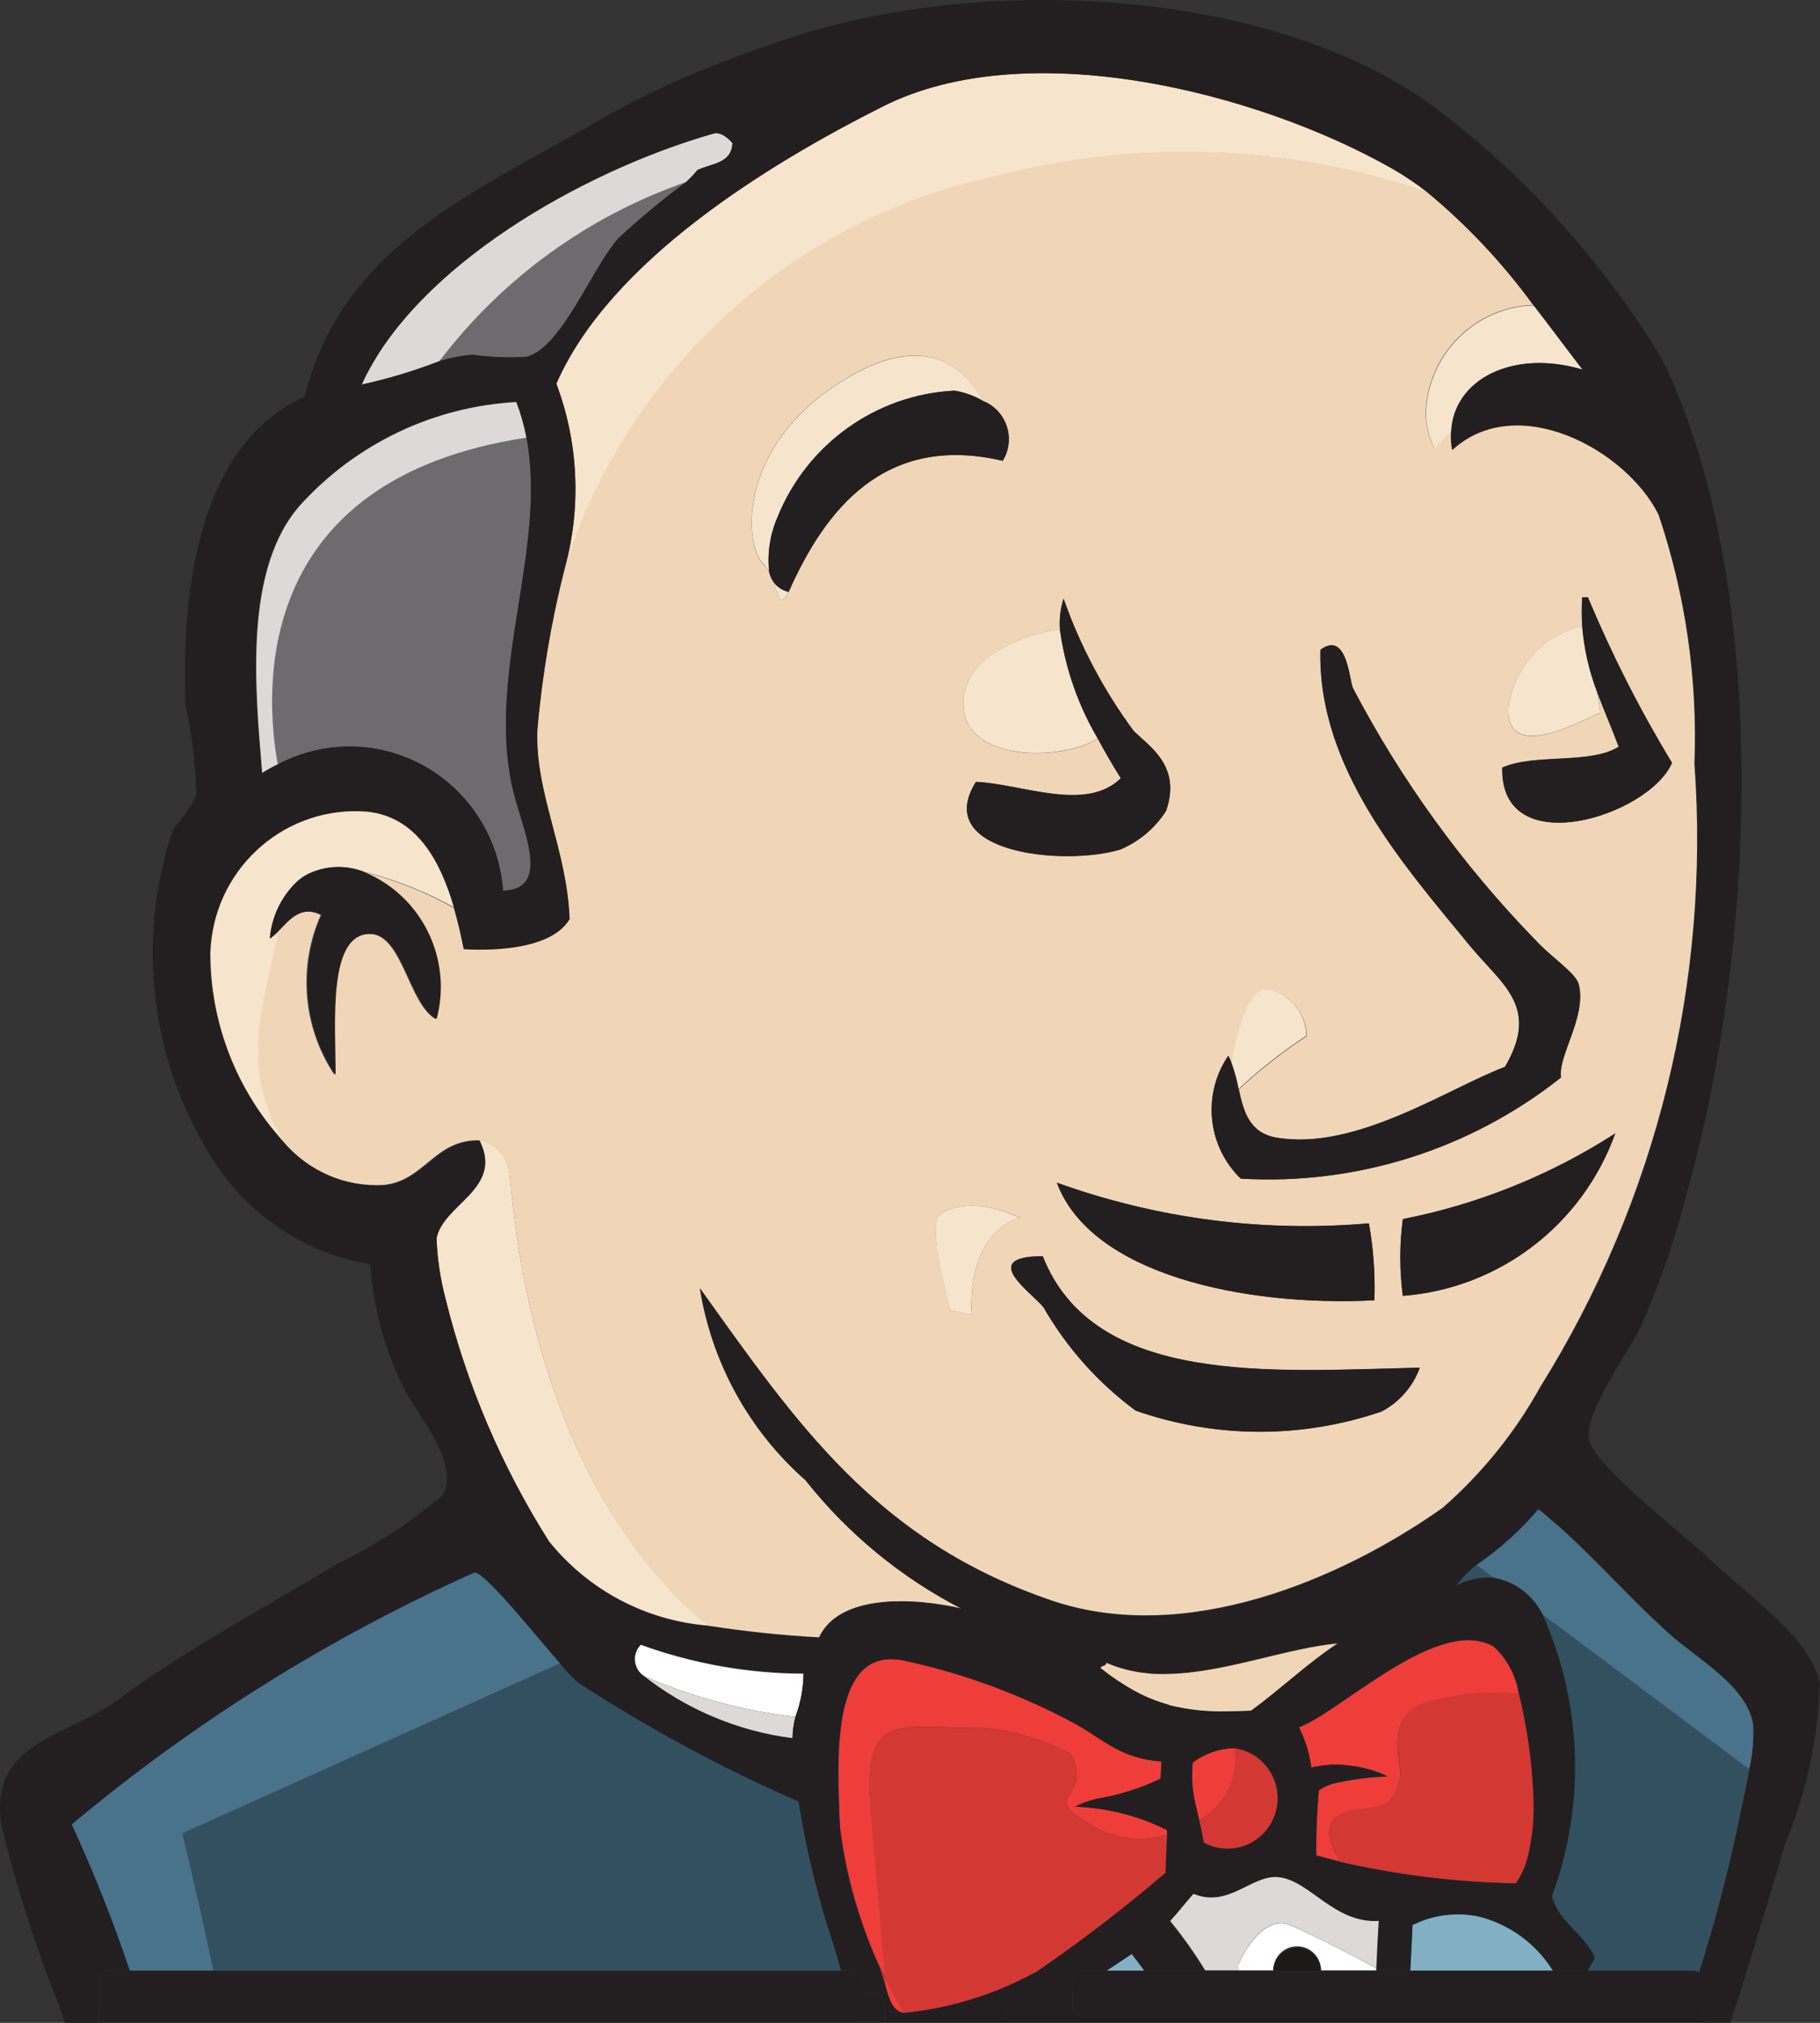 <?xml version="1.0" encoding="UTF-8"?>
<svg xmlns="http://www.w3.org/2000/svg" width="54" height="60" viewBox="0 0 54 60" fill="none">
  <rect x="0" y="0" width="54" height="60" fill="#333333" stroke="none"/>
  <g clip-path="url(#clip0_1532_10307)">
    <path d="M8.789 26.17C8.895 26.075 9.012 25.993 9.138 25.926C9.009 25.987 8.89 26.069 8.789 26.17Z" fill="#F0D6B7"></path>
    <path d="M15.118 34.825C15.246 35.727 15.629 43.748 21.004 48.218C22.096 48.389 23.196 48.505 24.299 48.565C24.895 47.279 27.091 47.378 28.523 47.708C26.728 46.785 25.149 45.485 23.893 43.898C22.221 42.427 21.113 40.414 20.761 38.207C23.629 42.214 26 45.706 31.216 47.476C35.162 48.809 39.771 46.866 42.804 44.721C43.972 43.7 44.956 42.482 45.708 41.121C49.147 35.61 50.746 29.138 50.273 22.647C50.37 20.141 50.009 17.638 49.209 15.263C48.245 13.318 44.987 11.578 43.081 13.335C43.049 13.161 43.038 12.984 43.047 12.808C42.743 13.095 42.557 13.305 42.557 13.305C42.399 12.979 42.31 12.623 42.297 12.262C42.354 10.511 43.75 9.104 45.489 9.047C44.582 7.804 43.525 6.678 42.342 5.698C38.192 4.27 33.717 4.104 29.474 5.222C23.489 6.518 18.643 10.928 16.76 16.793C16.354 18.384 16.078 20.006 15.934 21.643C15.868 23.537 16.819 25.189 16.892 27.251C16.383 28.095 14.83 28.2 13.755 28.142C13.677 27.741 13.581 27.331 13.466 26.93C12.62 26.455 11.714 26.094 10.774 25.858C12.48 26.561 13.4 28.433 12.92 30.225C12.126 29.768 11.937 27.761 11.005 27.703C9.673 27.621 9.916 30.308 9.923 31.881C8.985 30.476 8.832 28.684 9.518 27.139C8.914 26.841 8.573 27.269 8.242 27.604C7.769 29.824 7.078 31.617 8.373 33.861C9.123 34.738 10.235 35.214 11.382 35.147C12.589 35.027 12.884 33.81 14.2 33.822C14.699 33.902 15.079 34.317 15.116 34.825H15.118ZM28.84 38.997L28.202 38.866C28.202 38.866 27.534 36.509 27.854 36.067C28.025 35.837 28.961 35.493 30.272 36.127C30.263 36.129 28.71 36.39 28.839 38.997H28.84ZM40.982 41.871C38.616 42.679 36.05 42.668 33.692 41.841C32.582 41.022 31.652 39.981 30.962 38.783C30.632 38.354 28.989 37.266 30.936 37.264C32.462 41.121 37.703 40.675 42.122 40.57C41.919 41.133 41.511 41.598 40.982 41.873V41.871ZM41.62 38.442C41.52 37.686 41.52 36.92 41.62 36.165C43.859 35.724 45.996 34.863 47.919 33.626C46.941 36.338 44.475 38.221 41.617 38.439L41.619 38.443L41.62 38.442ZM47.484 21.143C47.094 21.273 44.569 22.776 44.765 20.882C44.968 19.741 45.826 18.832 46.948 18.574C46.929 18.289 46.929 18.003 46.948 17.717H47.117C47.825 19.413 48.658 21.054 49.611 22.624C48.936 24.206 44.504 25.603 44.576 22.766C45.533 22.337 47.187 22.68 48.036 22.142C47.836 21.591 47.61 21.07 47.398 20.522L47.484 21.143ZM36.448 31.321C36.486 31.39 36.518 31.462 36.545 31.536C36.739 30.45 37.097 29.179 37.712 29.365C38.325 29.537 38.756 30.091 38.776 30.732C38.059 31.199 37.384 31.728 36.758 32.313C36.897 32.956 37.065 33.599 37.871 33.745C40.225 34.149 42.963 32.293 44.657 31.646C45.706 29.863 44.566 29.208 43.621 28.061C41.685 25.704 39.089 22.798 39.182 19.275C39.965 18.703 40.033 20.147 40.144 20.411C41.581 23.151 43.404 25.666 45.555 27.881C46.01 28.382 46.761 28.864 46.844 29.197C47.085 30.163 46.219 31.32 46.319 31.961C43.623 34.098 40.242 35.166 36.816 34.961C35.822 34.001 35.664 32.457 36.444 31.314L36.448 31.32L36.448 31.321ZM40.614 36.295C40.749 37.045 40.803 37.807 40.776 38.569C36.922 38.762 32.366 37.802 31.355 35.079C34.318 36.148 37.476 36.561 40.611 36.29L40.613 36.296L40.614 36.295ZM31.558 17.764C32.052 19.168 32.753 20.489 33.636 21.683C34.121 22.159 35.062 22.737 34.596 24.06C34.267 24.572 33.79 24.971 33.23 25.204C31.549 25.703 27.631 25.307 28.957 23.196C30.347 23.26 32.217 24.104 33.256 23.089C33.054 22.763 32.812 22.358 32.571 21.909C31.507 22.586 28.583 22.616 28.583 20.882C28.583 19.056 31.433 18.666 31.433 18.666L31.454 18.718C31.422 18.393 31.457 18.067 31.556 17.758L31.558 17.764V17.764ZM24.698 11.49C27.24 9.743 28.528 10.74 29.166 11.893C29.787 12.14 30.091 12.847 29.847 13.472C29.821 13.54 29.787 13.605 29.749 13.667C26.221 12.84 24.468 15.154 23.398 17.554C23.124 18.056 23.108 17.7 22.951 17.263C22.89 17.175 22.845 17.076 22.822 16.971C22.769 16.876 22.702 16.789 22.626 16.712C22.115 16.183 21.85 13.446 24.698 11.489L24.698 11.49Z" fill="#F0D6B7"></path>
    <path d="M6.333 58.453H24.958C24.873 58.164 24.79 57.879 24.707 57.609C24.256 56.248 23.917 54.852 23.694 53.435C21.411 52.438 19.214 51.252 17.126 49.888C16.942 49.718 16.772 49.533 16.616 49.338L5.41 54.38C5.41 54.38 5.813 55.995 6.334 58.453H6.333Z" fill="#335061"></path>
    <path d="M13.036 10.711C13.359 10.611 13.692 10.547 14.03 10.522C14.557 10.595 15.089 10.616 15.619 10.584C16.67 10.32 17.56 7.947 18.353 7.061C18.991 6.472 19.659 5.916 20.355 5.398C17.449 6.406 14.903 8.254 13.035 10.711H13.036Z" fill="#6D6B6D"></path>
    <path d="M8.234 22.68C10.465 21.493 13.229 22.351 14.408 24.598C14.705 25.163 14.881 25.786 14.927 26.423C16.403 26.385 15.477 24.568 15.212 23.395C14.426 19.95 16.248 16.238 15.62 12.979C7.394 14.217 7.858 20.579 8.234 22.679V22.68Z" fill="#6D6B6D"></path>
    <path d="M21.157 3.965C17.284 5.071 12.322 7.904 10.73 11.408C11.516 11.236 12.287 11.004 13.037 10.713C14.905 8.257 17.451 6.409 20.357 5.401C20.478 5.29 20.591 5.171 20.696 5.045C21.104 4.846 21.709 4.861 21.732 4.241C21.555 4.051 21.368 3.904 21.157 3.965Z" fill="#DCD9D8"></path>
    <path d="M8.925 14.965C7.222 16.862 7.571 20.412 7.78 22.938C7.93 22.843 8.085 22.758 8.244 22.681C7.861 20.582 7.405 14.218 15.63 12.981C15.561 12.62 15.461 12.267 15.328 11.924C12.881 12.057 10.584 13.148 8.925 14.964L8.925 14.965Z" fill="#DCD9D8"></path>
    <path d="M15.12 34.825C15.084 34.325 14.716 33.912 14.226 33.822C14.939 35.254 13.128 35.704 12.949 36.725C12.973 37.328 13.062 37.925 13.215 38.508C13.845 41.063 14.884 43.498 16.289 45.718C17.458 47.168 19.165 48.07 21.013 48.217C15.63 43.749 15.246 35.726 15.119 34.824L15.12 34.825Z" fill="#F7E4CD"></path>
    <path d="M38.765 30.721C38.746 30.08 38.315 29.527 37.701 29.354C37.087 29.179 36.728 30.439 36.535 31.526C36.626 31.778 36.698 32.039 36.748 32.304C37.373 31.718 38.048 31.189 38.765 30.722V30.721Z" fill="#F7E4CD"></path>
    <path d="M44.765 20.877C44.569 22.771 47.105 21.268 47.484 21.138L47.393 20.525C47.151 19.899 47.002 19.239 46.949 18.568C45.827 18.827 44.968 19.736 44.766 20.877H44.765Z" fill="#F7E4CD"></path>
    <path d="M28.582 20.878C28.582 22.612 31.5 22.582 32.57 21.905C31.993 20.925 31.614 19.841 31.453 18.713L31.432 18.662C31.432 18.662 28.582 19.052 28.582 20.878Z" fill="#F7E4CD"></path>
    <path d="M8.269 27.608C8.189 27.694 8.099 27.773 8.003 27.842C8.054 27.206 8.334 26.611 8.791 26.168C8.892 26.067 9.008 25.986 9.138 25.926C9.659 25.672 10.262 25.647 10.802 25.858C11.742 26.093 12.647 26.454 13.494 26.929C13.084 25.506 12.379 24.222 10.924 24.062C8.541 23.864 6.451 25.648 6.255 28.047C6.249 28.121 6.245 28.194 6.242 28.268C6.242 30.336 7.013 32.33 8.402 33.854C7.104 31.621 7.797 29.828 8.27 27.608H8.269Z" fill="#F7E4CD"></path>
    <path d="M29.49 5.234C33.732 4.116 38.207 4.281 42.357 5.709C42.027 5.45 41.678 5.214 41.315 5.005C37.296 2.72 30.492 1.004 26.207 3.149C22.757 4.88 18.094 7.747 16.504 11.379C17.157 13.115 17.249 15.013 16.766 16.805C18.651 10.936 23.502 6.526 29.491 5.234H29.49Z" fill="#F7E4CD"></path>
    <path d="M42.305 12.271C42.318 12.633 42.406 12.988 42.564 13.314C42.564 13.314 42.749 13.1 43.054 12.817C43.12 11.244 44.894 10.348 46.952 10.961C46.48 10.348 46 9.699 45.503 9.057C43.762 9.11 42.362 10.517 42.305 12.271Z" fill="#F7E4CD"></path>
    <path d="M22.949 17.264C23.107 17.692 23.124 18.056 23.396 17.555C23.216 17.517 23.057 17.413 22.949 17.264Z" fill="#F7E4CD"></path>
    <path d="M22.821 16.973C22.76 16.419 22.843 15.859 23.064 15.348C23.94 13.171 25.99 11.705 28.32 11.587C28.62 11.635 28.909 11.739 29.171 11.894C28.532 10.741 27.256 9.751 24.702 11.491C21.855 13.448 22.112 16.184 22.632 16.707C22.707 16.787 22.771 16.876 22.822 16.973H22.821Z" fill="#F7E4CD"></path>
    <path d="M5.41 54.38L16.616 49.337C15.794 48.377 14.319 46.551 14.062 46.644C9.761 48.569 5.745 51.082 2.125 54.112C2.777 55.527 3.352 56.976 3.849 58.453H6.334C5.813 55.996 5.41 54.38 5.41 54.38V54.38Z" fill="#49728B"></path>
    <path d="M50.416 58.511C50.88 57.061 51.268 55.59 51.583 54.101C51.659 53.713 51.808 53.083 51.914 52.481L45.773 47.887C46.956 50.527 47.056 53.53 46.05 56.244C46.263 57.041 47.016 57.347 47.327 58.065C47.254 58.194 47.182 58.32 47.114 58.449H50.255C50.313 58.454 50.37 58.476 50.416 58.511Z" fill="#335061"></path>
    <path d="M44.973 55.87C45.146 55.624 45.271 55.347 45.339 55.053C45.271 55.346 45.146 55.624 44.973 55.87Z" fill="#335061"></path>
    <path d="M43.219 47.023C43.555 46.845 43.934 46.767 44.312 46.796L43.806 46.416C43.584 46.59 43.386 46.794 43.219 47.023Z" fill="#335061"></path>
    <path d="M52.026 51.165C51.868 50.014 50.324 49.162 49.532 48.452C48.077 47.139 47.166 45.982 45.653 44.754C45.113 45.388 44.492 45.948 43.805 46.417L44.311 46.796C44.944 46.901 45.488 47.308 45.771 47.889L51.908 52.482C52.005 52.051 52.045 51.608 52.027 51.166L52.026 51.165Z" fill="#49728B"></path>
    <path d="M36.738 58.282C36.74 58.337 36.746 58.391 36.758 58.444H37.778C37.778 58.05 38.095 57.73 38.486 57.73C38.878 57.73 39.196 58.05 39.196 58.444H40.843V58.38C40.26 58.072 38.985 57.406 38.289 57.109C37.387 56.728 36.74 58.282 36.74 58.282H36.738Z" fill="white"></path>
    <path d="M36.74 58.281C36.74 58.281 37.379 56.717 38.294 57.107C38.979 57.402 40.253 58.068 40.847 58.378C40.868 57.906 40.889 57.435 40.919 56.964C39.604 57.047 38.874 55.765 37.953 55.668C37.149 55.579 36.464 56.599 35.421 56.159C35.18 56.424 34.963 56.714 34.719 56.975C35.097 57.441 35.446 57.931 35.76 58.443H36.773C36.757 58.391 36.747 58.337 36.74 58.282V58.281Z" fill="#DCD9D8"></path>
    <path d="M23.84 49.644C22.194 49.64 20.561 49.35 19.011 48.787C18.773 49.019 18.766 49.402 18.996 49.642C19.012 49.659 19.029 49.674 19.047 49.69C20.497 50.323 22.031 50.74 23.601 50.928C23.754 50.518 23.835 50.083 23.839 49.645L23.84 49.644Z" fill="white"></path>
    <path d="M23.513 51.573C23.515 51.356 23.545 51.14 23.601 50.93C22.031 50.741 20.497 50.325 19.047 49.691C20.337 50.717 21.882 51.367 23.513 51.573Z" fill="#DCD9D8"></path>
    <path d="M45.338 55.053C45.481 54.443 45.533 53.815 45.493 53.189C45.448 52.193 45.306 51.204 45.068 50.236C44.351 50.149 43.625 50.184 42.92 50.341C42.282 50.472 41.625 50.602 41.496 51.384C41.368 52.166 41.756 52.558 41.366 53.21C40.976 53.861 40.33 53.471 39.683 53.852C39.242 54.118 39.521 54.806 39.744 55.219C41.461 55.613 43.215 55.828 44.976 55.862C45.146 55.618 45.269 55.343 45.336 55.052L45.338 55.053Z" fill="#D33833"></path>
    <path d="M26.078 58.323C26.112 58.415 26.148 58.512 26.178 58.597C26.207 58.683 26.24 58.797 26.267 58.895L26.248 58.644L26.078 58.322V58.323Z" fill="#D33833"></path>
    <path d="M34.591 55.55C34.605 55.173 34.62 54.797 34.635 54.42C33.959 54.63 33.228 54.574 32.592 54.262C30.598 53.167 32.486 53.49 31.78 52.038C30.972 51.606 30.086 51.339 29.175 51.256C26.562 51.256 25.558 50.727 25.839 53.761C25.986 55.39 26.117 57.017 26.245 58.647C26.457 59.05 26.649 59.412 26.802 59.718C28.168 59.586 29.495 59.178 30.703 58.52C32.051 57.602 33.349 56.611 34.59 55.55H34.591Z" fill="#D33833"></path>
    <path d="M35.578 53.996C35.622 54.187 35.669 54.401 35.714 54.661C36.44 55.052 37.342 54.778 37.731 54.049C38.12 53.318 37.848 52.41 37.124 52.017C36.969 51.933 36.8 51.877 36.625 51.853C36.771 52.72 36.348 53.583 35.578 53.996Z" fill="#D33833"></path>
    <path d="M39.679 53.862C40.317 53.47 40.974 53.862 41.362 53.219C41.75 52.577 41.362 52.176 41.492 51.394C41.623 50.611 42.269 50.481 42.916 50.351C43.621 50.194 44.347 50.158 45.064 50.246C44.98 49.709 44.719 49.217 44.323 48.849C42.734 47.915 39.948 50.617 38.652 51.191L38.531 51.241C38.724 51.615 38.85 52.019 38.903 52.437C39.19 52.366 39.484 52.335 39.78 52.347C39.977 52.355 40.174 52.379 40.367 52.418C40.463 52.438 40.557 52.461 40.65 52.486C40.828 52.536 41 52.602 41.167 52.684C40.625 52.706 40.085 52.778 39.557 52.898C39.405 52.943 39.261 53.011 39.131 53.101C39.073 53.742 39.048 54.386 39.057 55.03C39.281 55.094 39.51 55.154 39.742 55.21C39.519 54.818 39.24 54.13 39.681 53.864L39.679 53.862Z" fill="#EF3D3A"></path>
    <path d="M26.269 58.892C26.377 59.285 26.471 59.638 26.808 59.718C26.654 59.409 26.46 59.048 26.25 58.647L26.269 58.892Z" fill="#EF3D3A"></path>
    <path d="M25.841 53.759C25.567 50.724 26.565 51.253 29.178 51.253C30.089 51.337 30.975 51.603 31.782 52.035C32.489 53.488 30.601 53.165 32.595 54.259C33.231 54.571 33.962 54.628 34.638 54.418V54.283C34.025 53.973 33.367 53.764 32.689 53.662C32.428 53.623 32.164 53.597 31.899 53.585C32.097 53.489 32.305 53.413 32.519 53.358C33.187 53.252 33.836 53.049 34.446 52.755C34.446 52.585 34.459 52.416 34.466 52.249C34.323 52.237 34.181 52.218 34.041 52.191C33.913 52.167 33.788 52.135 33.663 52.097C33.446 52.027 33.237 51.937 33.038 51.824C32.659 51.61 32.334 51.361 31.921 51.134C30.311 50.264 28.585 49.628 26.797 49.246C24.837 48.869 24.821 51.613 24.903 53.636C24.903 53.85 24.92 54.048 24.931 54.236C25.111 55.644 25.501 57.017 26.088 58.307L26.257 58.629C26.123 57.013 25.989 55.385 25.842 53.756L25.841 53.759Z" fill="#EF3D3A"></path>
    <path d="M36.629 51.853C36.182 51.863 35.749 52.013 35.391 52.282C35.36 52.576 35.365 52.873 35.405 53.165C35.428 53.335 35.465 53.498 35.508 53.675L35.574 53.956V53.993C36.346 53.583 36.771 52.722 36.629 51.854V51.853Z" fill="#EF3D3A"></path>
    <path d="M23.067 15.349C22.846 15.86 22.763 16.419 22.824 16.973C22.849 17.078 22.892 17.176 22.954 17.265C23.062 17.414 23.221 17.518 23.401 17.556C24.464 15.156 26.224 12.842 29.753 13.669C30.105 13.098 29.93 12.347 29.364 11.993C29.302 11.955 29.237 11.922 29.169 11.895C28.907 11.741 28.619 11.636 28.318 11.588C25.991 11.706 23.942 13.173 23.067 15.349Z" fill="#231F20"></path>
    <path d="M44.571 22.769C44.503 25.606 48.931 24.209 49.606 22.628C48.653 21.058 47.82 19.417 47.112 17.721H46.943C46.925 18.006 46.925 18.292 46.943 18.578C46.997 19.248 47.147 19.907 47.388 20.535C47.589 21.083 47.823 21.606 48.026 22.155C47.182 22.684 45.524 22.347 44.57 22.77L44.571 22.769Z" fill="#231F20"></path>
    <path d="M33.255 23.082C32.216 24.098 30.345 23.254 28.956 23.189C27.631 25.3 31.548 25.696 33.229 25.198C33.789 24.965 34.266 24.565 34.595 24.053C35.061 22.732 34.121 22.152 33.635 21.677C32.752 20.482 32.051 19.161 31.557 17.758C31.458 18.066 31.422 18.39 31.453 18.711C31.614 19.838 31.993 20.922 32.569 21.902C32.812 22.352 33.053 22.757 33.255 23.082Z" fill="#231F20"></path>
    <path d="M36.81 34.957C40.236 35.162 43.617 34.095 46.313 31.957C46.213 31.314 47.079 30.157 46.839 29.193C46.756 28.861 46.004 28.379 45.549 27.877C43.397 25.663 41.575 23.147 40.138 20.407C40.026 20.143 39.958 18.693 39.176 19.272C39.083 22.79 41.679 25.7 43.615 28.057C44.56 29.203 45.7 29.859 44.651 31.643C42.949 32.285 40.218 34.148 37.866 33.741C37.06 33.601 36.891 32.959 36.752 32.309C36.702 32.045 36.631 31.785 36.54 31.531C36.512 31.457 36.48 31.386 36.442 31.317C35.666 32.458 35.82 33.997 36.81 34.957Z" fill="#231F20"></path>
    <path d="M9.137 25.926C9.015 25.992 8.902 26.072 8.799 26.165C8.343 26.607 8.063 27.203 8.012 27.838C8.108 27.77 8.197 27.692 8.277 27.605C8.602 27.27 8.944 26.839 9.554 27.139C8.868 28.684 9.021 30.477 9.958 31.881C9.958 30.31 9.709 27.623 11.041 27.702C11.973 27.761 12.163 29.768 12.956 30.224C13.431 28.428 12.503 26.557 10.792 25.861C10.255 25.651 9.656 25.674 9.137 25.925V25.926Z" fill="#231F20"></path>
    <path d="M41.626 36.157C41.526 36.913 41.526 37.68 41.626 38.435C44.486 38.217 46.953 36.331 47.929 33.615C46.005 34.854 43.867 35.716 41.626 36.157V36.157Z" fill="#231F20"></path>
    <path d="M40.779 38.569C40.807 37.803 40.752 37.038 40.616 36.284C37.48 36.558 34.323 36.147 31.359 35.08C32.37 37.806 36.926 38.766 40.78 38.569H40.779Z" fill="#231F20"></path>
    <path d="M30.94 37.26C28.992 37.26 30.636 38.353 30.965 38.779C31.657 39.978 32.587 41.019 33.697 41.839C36.056 42.666 38.622 42.677 40.988 41.868C41.518 41.594 41.925 41.128 42.128 40.564C37.706 40.671 32.465 41.114 30.94 37.26Z" fill="#231F20"></path>
    <path d="M46.077 58.452C45.575 57.644 44.779 57.065 43.86 56.838C43.198 56.703 42.511 56.794 41.906 57.095C41.889 57.524 41.868 57.985 41.84 58.449L46.076 58.451L46.077 58.452Z" fill="#81B0C4"></path>
    <path d="M39.717 48.744C38.257 48.875 36.539 49.543 34.925 49.642C34.778 49.642 34.631 49.655 34.487 49.655C34.342 49.655 34.197 49.655 34.061 49.634C33.778 49.609 33.498 49.554 33.227 49.471C33.091 49.429 32.957 49.379 32.827 49.321C32.827 49.432 32.676 49.392 32.652 49.484C32.833 49.625 33.007 49.754 33.178 49.868C33.348 49.982 33.516 50.082 33.684 50.174C34.004 50.349 34.344 50.485 34.695 50.581C35.263 50.724 35.847 50.788 36.431 50.774C36.644 50.774 36.883 50.774 37.127 50.754C38.01 50.104 38.793 49.348 39.717 48.744Z" fill="#F0D6B7"></path>
    <path d="M33.578 57.955L32.832 58.454H33.954C33.832 58.284 33.707 58.118 33.579 57.955H33.578Z" fill="#81B0C4"></path>
    <path d="M2.923 59.501V58.783C2.923 58.603 3.069 58.456 3.248 58.456H3.85C3.354 56.978 2.778 55.53 2.126 54.115C5.746 51.085 9.763 48.573 14.064 46.647C14.315 46.546 15.789 48.381 16.617 49.34C16.774 49.536 16.944 49.72 17.128 49.89C19.216 51.254 21.413 52.44 23.696 53.437C23.919 54.854 24.258 56.25 24.709 57.611C24.791 57.881 24.875 58.168 24.96 58.455H25.305C25.484 58.455 25.63 58.602 25.63 58.783V59.121H25.925C26.105 59.121 26.25 59.268 26.25 59.449V59.995H29.848V59.449C29.848 59.268 29.994 59.121 30.173 59.121H31.833V58.783C31.833 58.602 31.979 58.455 32.158 58.455H32.832L33.579 57.956C33.706 58.119 33.831 58.285 33.953 58.455H35.748C35.433 57.944 35.086 57.453 34.706 56.988C34.951 56.727 35.168 56.439 35.409 56.171C36.456 56.612 37.136 55.593 37.941 55.68C38.863 55.779 39.592 57.06 40.907 56.976C40.877 57.447 40.856 57.919 40.835 58.39V58.454H41.843C41.869 57.99 41.893 57.535 41.91 57.1C42.515 56.799 43.202 56.709 43.863 56.843C44.782 57.07 45.578 57.649 46.08 58.457H47.104C47.177 58.328 47.252 58.202 47.317 58.073C47.013 57.356 46.263 57.051 46.04 56.252C47.046 53.538 46.947 50.535 45.764 47.895C45.481 47.314 44.937 46.906 44.304 46.802C43.925 46.773 43.547 46.852 43.21 47.029C43.377 46.801 43.574 46.597 43.795 46.423C44.482 45.954 45.104 45.395 45.644 44.76C47.159 45.988 48.072 47.143 49.525 48.457C50.312 49.168 51.866 50.021 52.019 51.17C52.038 51.611 52 52.054 51.904 52.485C51.795 53.088 51.648 53.718 51.572 54.105C51.26 55.593 50.871 57.063 50.41 58.511C50.505 58.569 50.562 58.672 50.563 58.783V59.996H51.346C51.895 58.265 52.433 56.492 52.976 54.663C53.594 53.175 53.939 51.587 53.993 49.976C53.828 48.653 51.781 47.266 50.701 46.217C50.103 45.637 47.311 43.502 47.149 42.703C46.988 41.904 48.287 40.179 48.705 39.305C49.248 38.065 49.69 36.785 50.027 35.473C52.223 27.702 52.446 17.021 49.305 10.634C47.578 7.795 45.341 5.304 42.709 3.289C37.82 -0.444 28.749 -0.857 22.842 1.333C21.226 1.862 19.659 2.536 18.161 3.345C14.293 5.629 10.186 7.159 9.039 11.762C6.213 13.048 5.359 16.691 5.502 20.907C5.694 21.771 5.8 22.652 5.82 23.537C5.74 23.931 5.211 24.434 5.105 24.69C4.015 27.997 4.493 31.623 6.401 34.53C7.456 36.113 9.113 37.187 10.983 37.498C11.07 38.742 11.393 39.959 11.933 41.081C12.295 41.879 13.647 43.315 13.149 44.336C12.18 45.16 11.111 45.856 9.968 46.406C7.504 47.895 5.712 48.806 3.444 50.456C1.972 51.527 -0.329 51.66 0.039 54.12C0.48 55.955 1.055 57.755 1.759 59.505C1.812 59.672 1.871 59.838 1.929 60.002H2.929L2.925 59.503L2.923 59.501ZM20.693 5.044C20.589 5.17 20.476 5.289 20.355 5.4C19.658 5.917 18.989 6.473 18.353 7.062C17.558 7.948 16.672 10.321 15.619 10.585C15.088 10.617 14.556 10.596 14.03 10.524C13.693 10.548 13.359 10.612 13.036 10.712C12.286 11.004 11.514 11.236 10.729 11.408C12.321 7.904 17.283 5.072 21.155 3.966C21.368 3.906 21.555 4.051 21.732 4.242C21.708 4.857 21.102 4.844 20.693 5.043V5.044ZM15.618 12.972C16.256 16.231 14.425 19.945 15.209 23.389C15.475 24.559 16.401 26.376 14.924 26.417C14.746 23.883 12.562 21.973 10.046 22.152C9.411 22.197 8.794 22.375 8.233 22.674C8.073 22.751 7.918 22.837 7.769 22.931C7.556 20.405 7.203 16.854 8.913 14.958C10.572 13.142 12.87 12.05 15.316 11.917C15.448 12.262 15.55 12.618 15.618 12.982V12.973V12.972ZM8.398 33.853C7.008 32.335 6.232 30.348 6.224 28.282C6.3 25.876 8.297 23.987 10.686 24.063C10.76 24.066 10.833 24.07 10.905 24.076C12.361 24.236 13.063 25.52 13.476 26.943C13.591 27.344 13.688 27.755 13.765 28.156C14.84 28.214 16.392 28.109 16.901 27.265C16.829 25.203 15.878 23.552 15.944 21.657C16.088 20.021 16.363 18.399 16.77 16.808C17.252 15.017 17.161 13.118 16.507 11.382C18.096 7.75 22.762 4.885 26.21 3.151C30.486 1.009 37.291 2.723 41.318 5.007C41.682 5.217 42.031 5.452 42.361 5.712C43.544 6.692 44.601 7.818 45.508 9.061C46.006 9.704 46.485 10.347 46.957 10.966C44.9 10.35 43.127 11.249 43.059 12.821C43.05 12.998 43.061 13.175 43.093 13.348C45.008 11.589 48.258 13.33 49.221 15.277C50.021 17.652 50.382 20.155 50.285 22.661C50.758 29.151 49.159 35.624 45.72 41.135C44.967 42.496 43.984 43.714 42.816 44.734C39.784 46.877 35.175 48.823 31.228 47.49C26.012 45.727 23.642 42.227 20.773 38.22C21.125 40.428 22.233 42.441 23.905 43.912C25.162 45.499 26.741 46.798 28.536 47.722C27.103 47.383 24.918 47.276 24.312 48.579C23.208 48.519 22.109 48.403 21.017 48.231C19.169 48.085 17.462 47.182 16.293 45.733C14.887 43.513 13.848 41.078 13.219 38.523C13.065 37.94 12.976 37.343 12.953 36.74C13.14 35.716 14.951 35.268 14.23 33.837C12.915 33.824 12.619 35.041 11.412 35.161C10.26 35.224 9.146 34.74 8.399 33.854L8.398 33.853ZM35.571 53.953L35.505 53.672C35.462 53.493 35.428 53.331 35.403 53.162C35.362 52.869 35.358 52.573 35.388 52.279C35.747 52.01 36.18 51.86 36.627 51.85C37.441 51.965 38.01 52.723 37.896 53.543C37.782 54.363 37.029 54.936 36.215 54.821C36.04 54.796 35.872 54.741 35.716 54.657C35.672 54.398 35.625 54.183 35.58 53.993L35.571 53.953ZM19.012 48.77C20.561 49.333 22.194 49.623 23.841 49.627C23.837 50.067 23.756 50.501 23.602 50.913C23.547 51.123 23.518 51.339 23.515 51.556C21.882 51.348 20.337 50.694 19.046 49.666C18.795 49.448 18.766 49.066 18.983 48.813C18.992 48.802 19.002 48.791 19.012 48.781V48.77ZM34.688 50.567C34.336 50.471 33.998 50.335 33.677 50.16C33.511 50.07 33.343 49.967 33.17 49.854C32.997 49.741 32.825 49.611 32.645 49.47C32.668 49.378 32.814 49.419 32.819 49.307C32.95 49.365 33.083 49.415 33.22 49.457C33.491 49.54 33.771 49.595 34.054 49.62C34.196 49.633 34.339 49.64 34.479 49.642C34.62 49.643 34.77 49.642 34.918 49.629C36.533 49.53 38.25 48.861 39.709 48.73C38.788 49.336 38.007 50.093 37.118 50.74C36.873 50.753 36.641 50.76 36.422 50.76C35.839 50.778 35.255 50.717 34.688 50.578V50.568V50.567ZM30.704 58.508C29.497 59.166 28.171 59.573 26.804 59.707C26.467 59.627 26.378 59.278 26.265 58.881C26.238 58.783 26.209 58.684 26.175 58.584C26.141 58.483 26.112 58.402 26.076 58.309C25.489 57.019 25.099 55.647 24.918 54.238C24.918 54.05 24.9 53.848 24.891 53.638C24.809 51.615 24.825 48.87 26.785 49.248C28.573 49.63 30.298 50.266 31.909 51.136C32.322 51.364 32.648 51.619 33.026 51.826C33.225 51.938 33.434 52.029 33.651 52.099C33.775 52.137 33.901 52.169 34.028 52.193C34.169 52.22 34.311 52.239 34.454 52.251C34.454 52.419 34.441 52.587 34.434 52.757C33.824 53.051 33.175 53.253 32.506 53.36C32.293 53.414 32.086 53.491 31.887 53.587C32.151 53.599 32.414 53.624 32.676 53.664C33.355 53.766 34.013 53.975 34.626 54.285V54.42C34.611 54.797 34.597 55.173 34.581 55.55C33.344 56.611 32.049 57.602 30.704 58.521V58.51V58.508ZM39.738 55.217C39.505 55.161 39.276 55.101 39.053 55.037C39.044 54.393 39.069 53.75 39.127 53.109C39.257 53.019 39.401 52.95 39.552 52.905C40.081 52.785 40.62 52.713 41.162 52.691C40.996 52.61 40.823 52.545 40.645 52.494C40.554 52.468 40.458 52.444 40.362 52.425C40.169 52.383 39.972 52.355 39.775 52.344C39.484 52.33 39.193 52.358 38.91 52.425C38.855 52.008 38.729 51.603 38.538 51.23L38.658 51.18C39.954 50.606 42.74 47.904 44.329 48.837C44.724 49.206 44.986 49.698 45.069 50.235C45.307 51.202 45.45 52.191 45.495 53.187C45.535 53.813 45.482 54.441 45.34 55.052C45.272 55.345 45.148 55.623 44.974 55.868C43.211 55.835 41.456 55.619 39.738 55.226V55.217Z" fill="#231F20"></path>
    <path d="M30.267 36.13C28.956 35.487 28.02 35.84 27.85 36.069C27.526 36.498 28.197 38.868 28.197 38.868L28.835 38.999C28.714 36.391 30.268 36.13 30.268 36.13H30.267Z" fill="#F7E4CD"></path>
    <path d="M38.486 57.77C38.107 57.77 37.795 58.071 37.777 58.453H39.194C39.178 58.072 38.865 57.77 38.486 57.77H38.486Z" fill="#1D1919"></path>
    <path d="M26.249 59.45C26.249 59.27 26.103 59.123 25.924 59.123H25.628V59.503C25.628 59.684 25.483 59.83 25.303 59.83H3.251C3.071 59.83 2.926 59.684 2.926 59.503V59.997H26.249V59.451V59.45Z" fill="#231F20"></path>
    <path d="M50.241 59.828H32.154C31.974 59.828 31.829 59.682 31.829 59.501V59.121H30.169C29.989 59.121 29.844 59.268 29.844 59.449V59.995H50.563V59.499C50.563 59.678 50.42 59.825 50.241 59.827L50.241 59.828Z" fill="#231F20"></path>
    <path d="M3.251 59.829H25.308C25.488 59.829 25.634 59.683 25.634 59.502V58.785C25.634 58.604 25.488 58.457 25.308 58.457H3.251C3.071 58.457 2.926 58.604 2.926 58.785V59.502C2.926 59.683 3.071 59.829 3.251 59.829Z" fill="#231F20"></path>
    <path d="M31.832 59.501C31.832 59.682 31.978 59.828 32.157 59.828H50.244C50.424 59.828 50.569 59.682 50.569 59.501V58.783C50.569 58.672 50.51 58.569 50.416 58.511C50.365 58.476 50.305 58.457 50.244 58.455H32.157C31.978 58.455 31.832 58.602 31.832 58.782V59.5V59.501Z" fill="#231F20"></path>
  </g>
  <defs>
    <clipPath id="clip0_1532_10307">
      <rect width="54" height="60" fill="white"></rect>
    </clipPath>
  </defs>
</svg>

